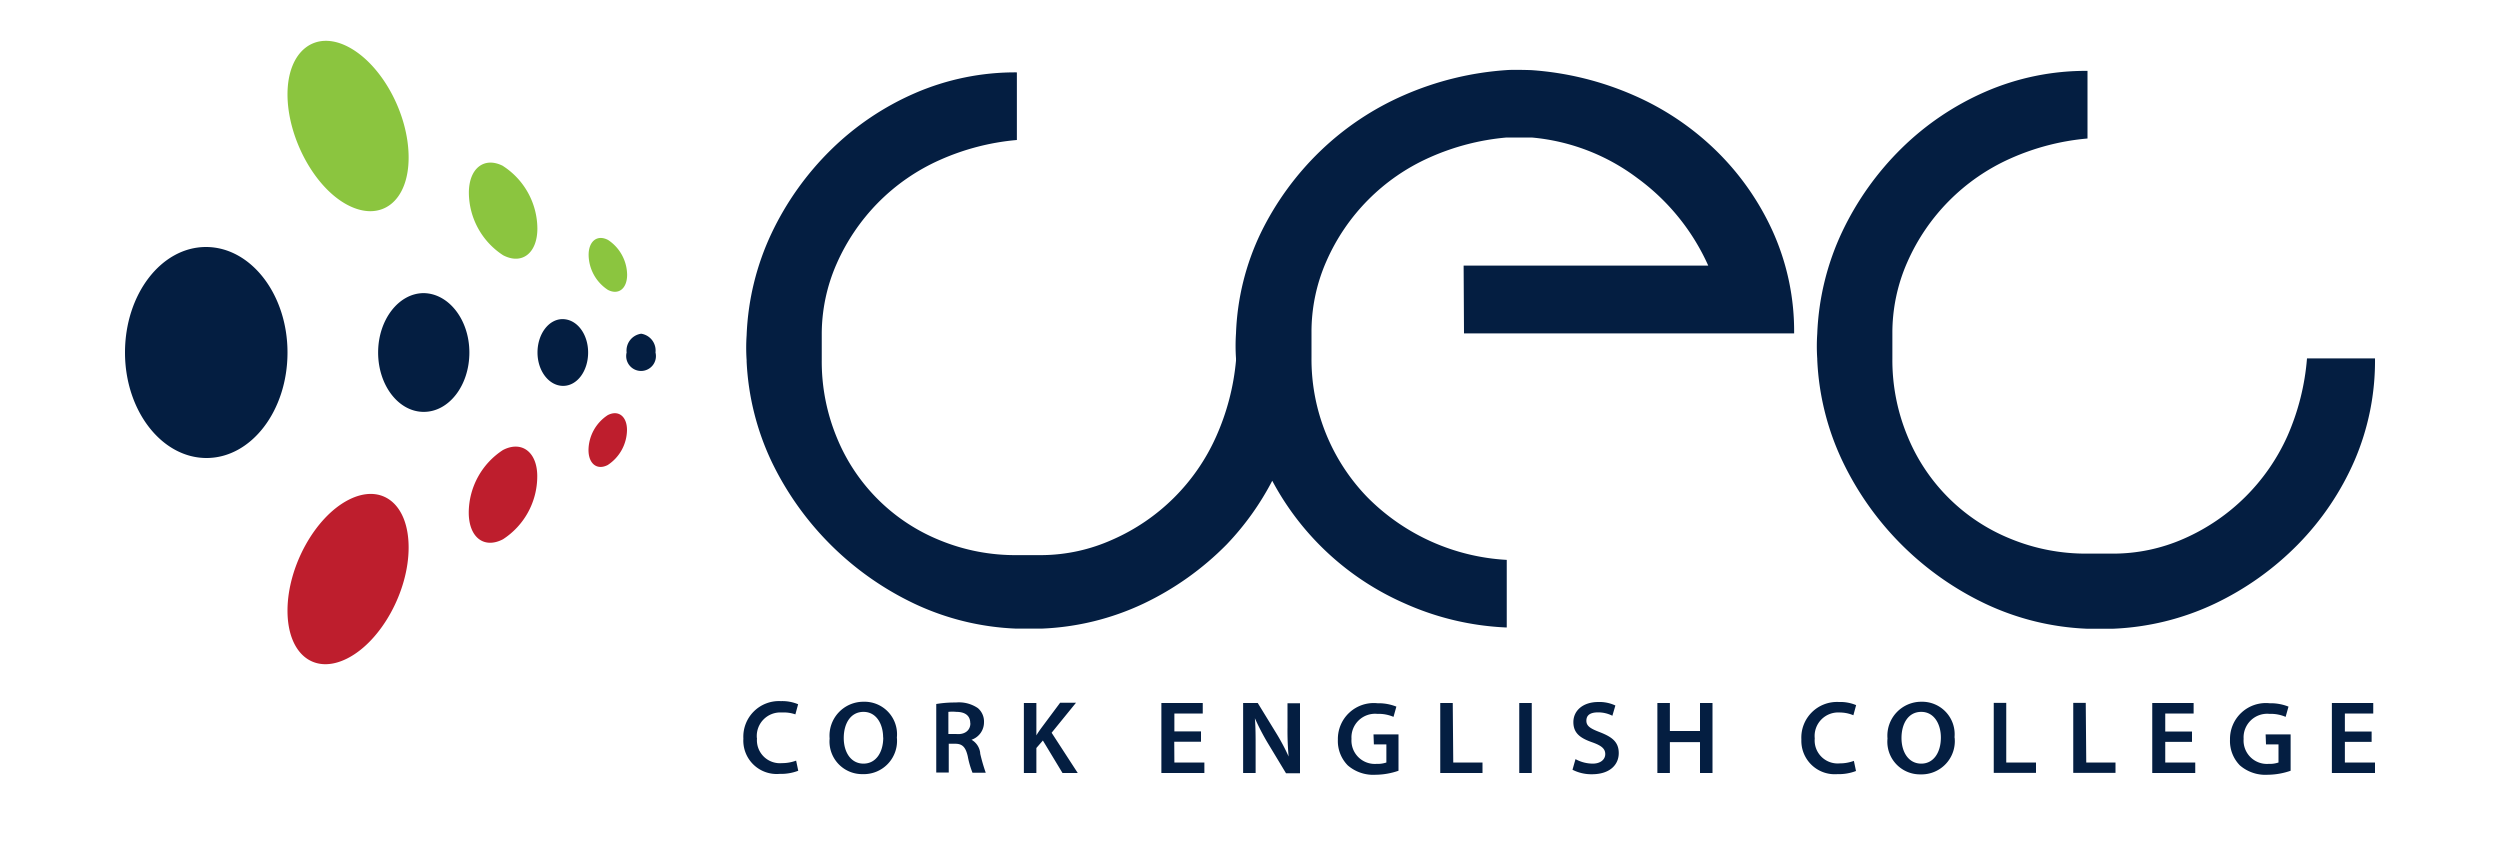 <svg id="Layer_1" data-name="Layer 1" xmlns="http://www.w3.org/2000/svg" xmlns:xlink="http://www.w3.org/1999/xlink" viewBox="0 0 200 67.8"><defs><style>.cls-1{fill:none;}.cls-2{clip-path:url(#clip-path);}.cls-3{fill:#be1e2d;}.cls-4{fill:#041e41;}.cls-5{fill:#8bc53f;}</style><clipPath id="clip-path"><rect class="cls-1" width="200" height="67.8"/></clipPath></defs><title>cec_logo</title><g class="cls-2"><path class="cls-3" d="M32.69,43.8c0,3.5-2.18,7.46-4.86,8.85S23,52.35,23,48.85s2.18-7.46,4.86-8.85S32.69,40.3,32.69,43.8ZM40.24,36a6,6,0,0,0-2.74,5c0,2,1.23,2.93,2.74,2.14a6,6,0,0,0,2.74-5C43,36.18,41.75,35.22,40.24,36Zm8.38-2.79A3.39,3.39,0,0,0,47.08,36c0,1.11.69,1.64,1.54,1.2a3.4,3.4,0,0,0,1.54-2.8C50.16,33.31,49.47,32.77,48.62,33.21Z"/><path class="cls-4" d="M23,28.2c0,4.66-2.9,8.44-6.48,8.44S10,32.86,10,28.2s2.9-8.44,6.48-8.44S23,23.54,23,28.2Zm10.9-4.75c-2,0-3.65,2.13-3.65,4.75s1.63,4.75,3.65,4.75,3.65-2.12,3.65-4.75S35.88,23.45,33.86,23.45ZM45,25.53C43.9,25.53,43,26.72,43,28.2s.92,2.67,2.05,2.67,2-1.2,2-2.67S46.16,25.53,45,25.53Zm6.28,1.17a1.36,1.36,0,0,0-1.15,1.5,1.19,1.19,0,1,0,2.31,0A1.36,1.36,0,0,0,51.31,26.7Zm65.81-5.45h19.57a17.52,17.52,0,0,0-5.67-7A16.47,16.47,0,0,0,122.53,11c-.46,0-2,0-2,0a19.17,19.17,0,0,0-6.19,1.61,16.2,16.2,0,0,0-8.22,8.27,14,14,0,0,0-1.2,5.72c0,.52,0,1.81,0,2h0a15.86,15.86,0,0,0,4.48,11.19,17,17,0,0,0,11.14,5v5.41a22.18,22.18,0,0,1-8.17-1.93,22,22,0,0,1-10.59-9.81,22.1,22.1,0,0,1-3.64,5.09,23.5,23.5,0,0,1-6.66,4.74,21,21,0,0,1-8.17,2s-1.09,0-2,0a21,21,0,0,1-8.17-2A24.17,24.17,0,0,1,61.73,36.93a21,21,0,0,1-2-8s0-.07,0-.11a14.65,14.65,0,0,1,0-2,21,21,0,0,1,2-8.17,23.45,23.45,0,0,1,4.74-6.66,22.2,22.2,0,0,1,6.71-4.53,20.14,20.14,0,0,1,8.17-1.67v5.41a19.19,19.19,0,0,0-6.19,1.61,16.19,16.19,0,0,0-4.94,3.43,16.36,16.36,0,0,0-3.28,4.84,14,14,0,0,0-1.2,5.72h0v2h0a15.89,15.89,0,0,0,1.2,6.19,14.94,14.94,0,0,0,8.22,8.22,15.86,15.86,0,0,0,6.19,1.2h0c.32,0,1.23,0,2,0A14,14,0,0,0,89,43.17a16.2,16.2,0,0,0,8.28-8.22,19.12,19.12,0,0,0,1.6-6.1c0-.06,0-.12,0-.18h0a14.9,14.9,0,0,1,0-2,20.2,20.2,0,0,1,2-8.07,23.25,23.25,0,0,1,4.74-6.51,22.71,22.71,0,0,1,6.71-4.48,24.59,24.59,0,0,1,8.17-2h0c.57-.05,2,0,2,0a24.59,24.59,0,0,1,8.17,2,22.06,22.06,0,0,1,6.66,4.48,21.33,21.33,0,0,1,4.53,6.51,19.42,19.42,0,0,1,1.67,8.07H117.12Zm67.47,7.42A19.18,19.18,0,0,1,183,34.87a16.21,16.21,0,0,1-8.28,8.22,14,14,0,0,1-5.72,1.2c-.75,0-1.66,0-2,0h0a15.85,15.85,0,0,1-6.19-1.2,14.95,14.95,0,0,1-8.22-8.22,15.87,15.87,0,0,1-1.2-6.19h0v-2h0a14,14,0,0,1,1.2-5.72,16.22,16.22,0,0,1,8.22-8.27A19.17,19.17,0,0,1,167,11.08V5.67a20.14,20.14,0,0,0-8.17,1.67,22.22,22.22,0,0,0-6.71,4.53,23.48,23.48,0,0,0-4.74,6.66,21,21,0,0,0-2,8.17,14.76,14.76,0,0,0,0,2v.07a21,21,0,0,0,2,8.08,24.14,24.14,0,0,0,11.45,11.45,21,21,0,0,0,8.17,2c.89,0,2,0,2,0a21,21,0,0,0,8.17-2,23.46,23.46,0,0,0,6.66-4.74,22.21,22.21,0,0,0,4.53-6.71A20.13,20.13,0,0,0,190,28.67Zm-124,30.38a1.84,1.84,0,0,0,2,2,3.21,3.21,0,0,0,1.13-.2l.17.81a3.82,3.82,0,0,1-1.48.25,2.67,2.67,0,0,1-2.91-2.82,2.85,2.85,0,0,1,3-3,3.27,3.27,0,0,1,1.38.25l-.22.81A2.84,2.84,0,0,0,62.55,57,1.88,1.88,0,0,0,60.55,59.05ZM71.75,59A2.66,2.66,0,0,1,69,61.93a2.61,2.61,0,0,1-2.63-2.85,2.71,2.71,0,0,1,2.71-2.94A2.6,2.6,0,0,1,71.75,59Zm-1.1,0c0-1.06-.53-2.05-1.57-2.05s-1.58.94-1.58,2.09.58,2.05,1.58,2.05S70.66,60.18,70.66,59Zm7.76,1.26a14,14,0,0,0,.45,1.56H77.8a7.07,7.07,0,0,1-.38-1.32c-.17-.73-.43-1-1-1h-.52v2.3h-1V56.32a9,9,0,0,1,1.57-.12,2.68,2.68,0,0,1,1.76.45,1.41,1.41,0,0,1,.49,1.13,1.47,1.47,0,0,1-1,1.4v0A1.39,1.39,0,0,1,78.42,60.28Zm-.79-2.41c0-.61-.43-.9-1.11-.9a3,3,0,0,0-.64,0v1.77h.62C77.19,58.79,77.63,58.42,77.63,57.87Zm8.46-1.63H84.81l-1.49,2c-.14.19-.28.39-.41.61h0V56.24h-1v5.6h1v-2l.52-.6L85,61.84h1.22l-2.09-3.22Zm7.86,3.12h2.14v-.83H93.95V57.08h2.27v-.84H92.91v5.6h3.44V61h-2.4ZM103,58.19a22.46,22.46,0,0,0,.09,2.33h0a16.64,16.64,0,0,0-1-1.88l-1.47-2.4H99.45v5.6h1v-2c0-.92,0-1.66-.06-2.38h0a19.2,19.2,0,0,0,1,1.93l1.49,2.47H104v-5.6h-1Zm6.91,1.36h1V61a2.2,2.2,0,0,1-.79.11,1.87,1.87,0,0,1-2-2,1.89,1.89,0,0,1,2.07-2,3,3,0,0,1,1.29.24l.23-.82a3.84,3.84,0,0,0-1.51-.27,2.87,2.87,0,0,0-3.17,2.91,2.78,2.78,0,0,0,.79,2.06,3.12,3.12,0,0,0,2.24.75,5.71,5.71,0,0,0,1.82-.32V58.75h-2Zm6.31-3.31h-1v5.6h3.38V61h-2.34Zm5.32,5.6h1v-5.6h-1ZM128,58.58c-.76-.29-1.09-.49-1.09-.92s.28-.67.94-.67a2.52,2.52,0,0,1,1.14.27l.24-.82a3,3,0,0,0-1.36-.28c-1.24,0-2,.69-2,1.61s.6,1.3,1.55,1.63c.72.26,1,.51,1,.93s-.37.76-1,.76a2.89,2.89,0,0,1-1.38-.36l-.24.85a3.32,3.32,0,0,0,1.55.36c1.46,0,2.15-.78,2.15-1.69S128.94,58.95,128,58.58Zm8-.1h-2.41V56.24h-1v5.6h1V59.37H136v2.47h1v-5.6h-1ZM147.16,57a2.84,2.84,0,0,1,1.11.22l.22-.81a3.27,3.27,0,0,0-1.38-.25,2.85,2.85,0,0,0-3,3A2.67,2.67,0,0,0,147,61.93a3.83,3.83,0,0,0,1.48-.25l-.17-.81a3.21,3.21,0,0,1-1.13.2,1.84,1.84,0,0,1-2-2A1.88,1.88,0,0,1,147.16,57Zm9.21,2a2.66,2.66,0,0,1-2.72,2.95A2.61,2.61,0,0,1,151,59.08a2.71,2.71,0,0,1,2.71-2.94A2.6,2.6,0,0,1,156.36,59Zm-1.1,0c0-1.06-.53-2.05-1.57-2.05s-1.58.94-1.58,2.09.58,2.05,1.58,2.05S155.27,60.18,155.27,59Zm5.23-2.77h-1v5.6h3.38V61H160.5Zm6.36,0h-1v5.6h3.38V61h-2.34Zm6.36,3.12h2.14v-.83h-2.14V57.08h2.27v-.84h-3.31v5.6h3.44V61h-2.4Zm8.06.2h1V61a2.2,2.2,0,0,1-.79.11,1.87,1.87,0,0,1-2-2,1.89,1.89,0,0,1,2.07-2,3,3,0,0,1,1.29.24l.23-.82a3.84,3.84,0,0,0-1.51-.27,2.87,2.87,0,0,0-3.17,2.91,2.78,2.78,0,0,0,.79,2.06,3.12,3.12,0,0,0,2.24.75,5.7,5.7,0,0,0,1.82-.32V58.75h-2ZM187.59,61V59.35h2.14v-.83h-2.14V57.08h2.27v-.84h-3.31v5.6H190V61Z"/><path class="cls-5" d="M32.69,12.6c0,3.5-2.18,5.2-4.86,3.81S23,11,23,7.55s2.18-5.2,4.86-3.8S32.69,9.1,32.69,12.6Zm7.56.68c-1.51-.78-2.74.18-2.74,2.14a6,6,0,0,0,2.74,5c1.51.79,2.74-.17,2.74-2.14A6,6,0,0,0,40.24,13.28Zm8.38,5.91c-.85-.44-1.54.1-1.54,1.2a3.39,3.39,0,0,0,1.54,2.8c.85.44,1.54-.1,1.54-1.21A3.39,3.39,0,0,0,48.62,19.18Z"/></g></svg>